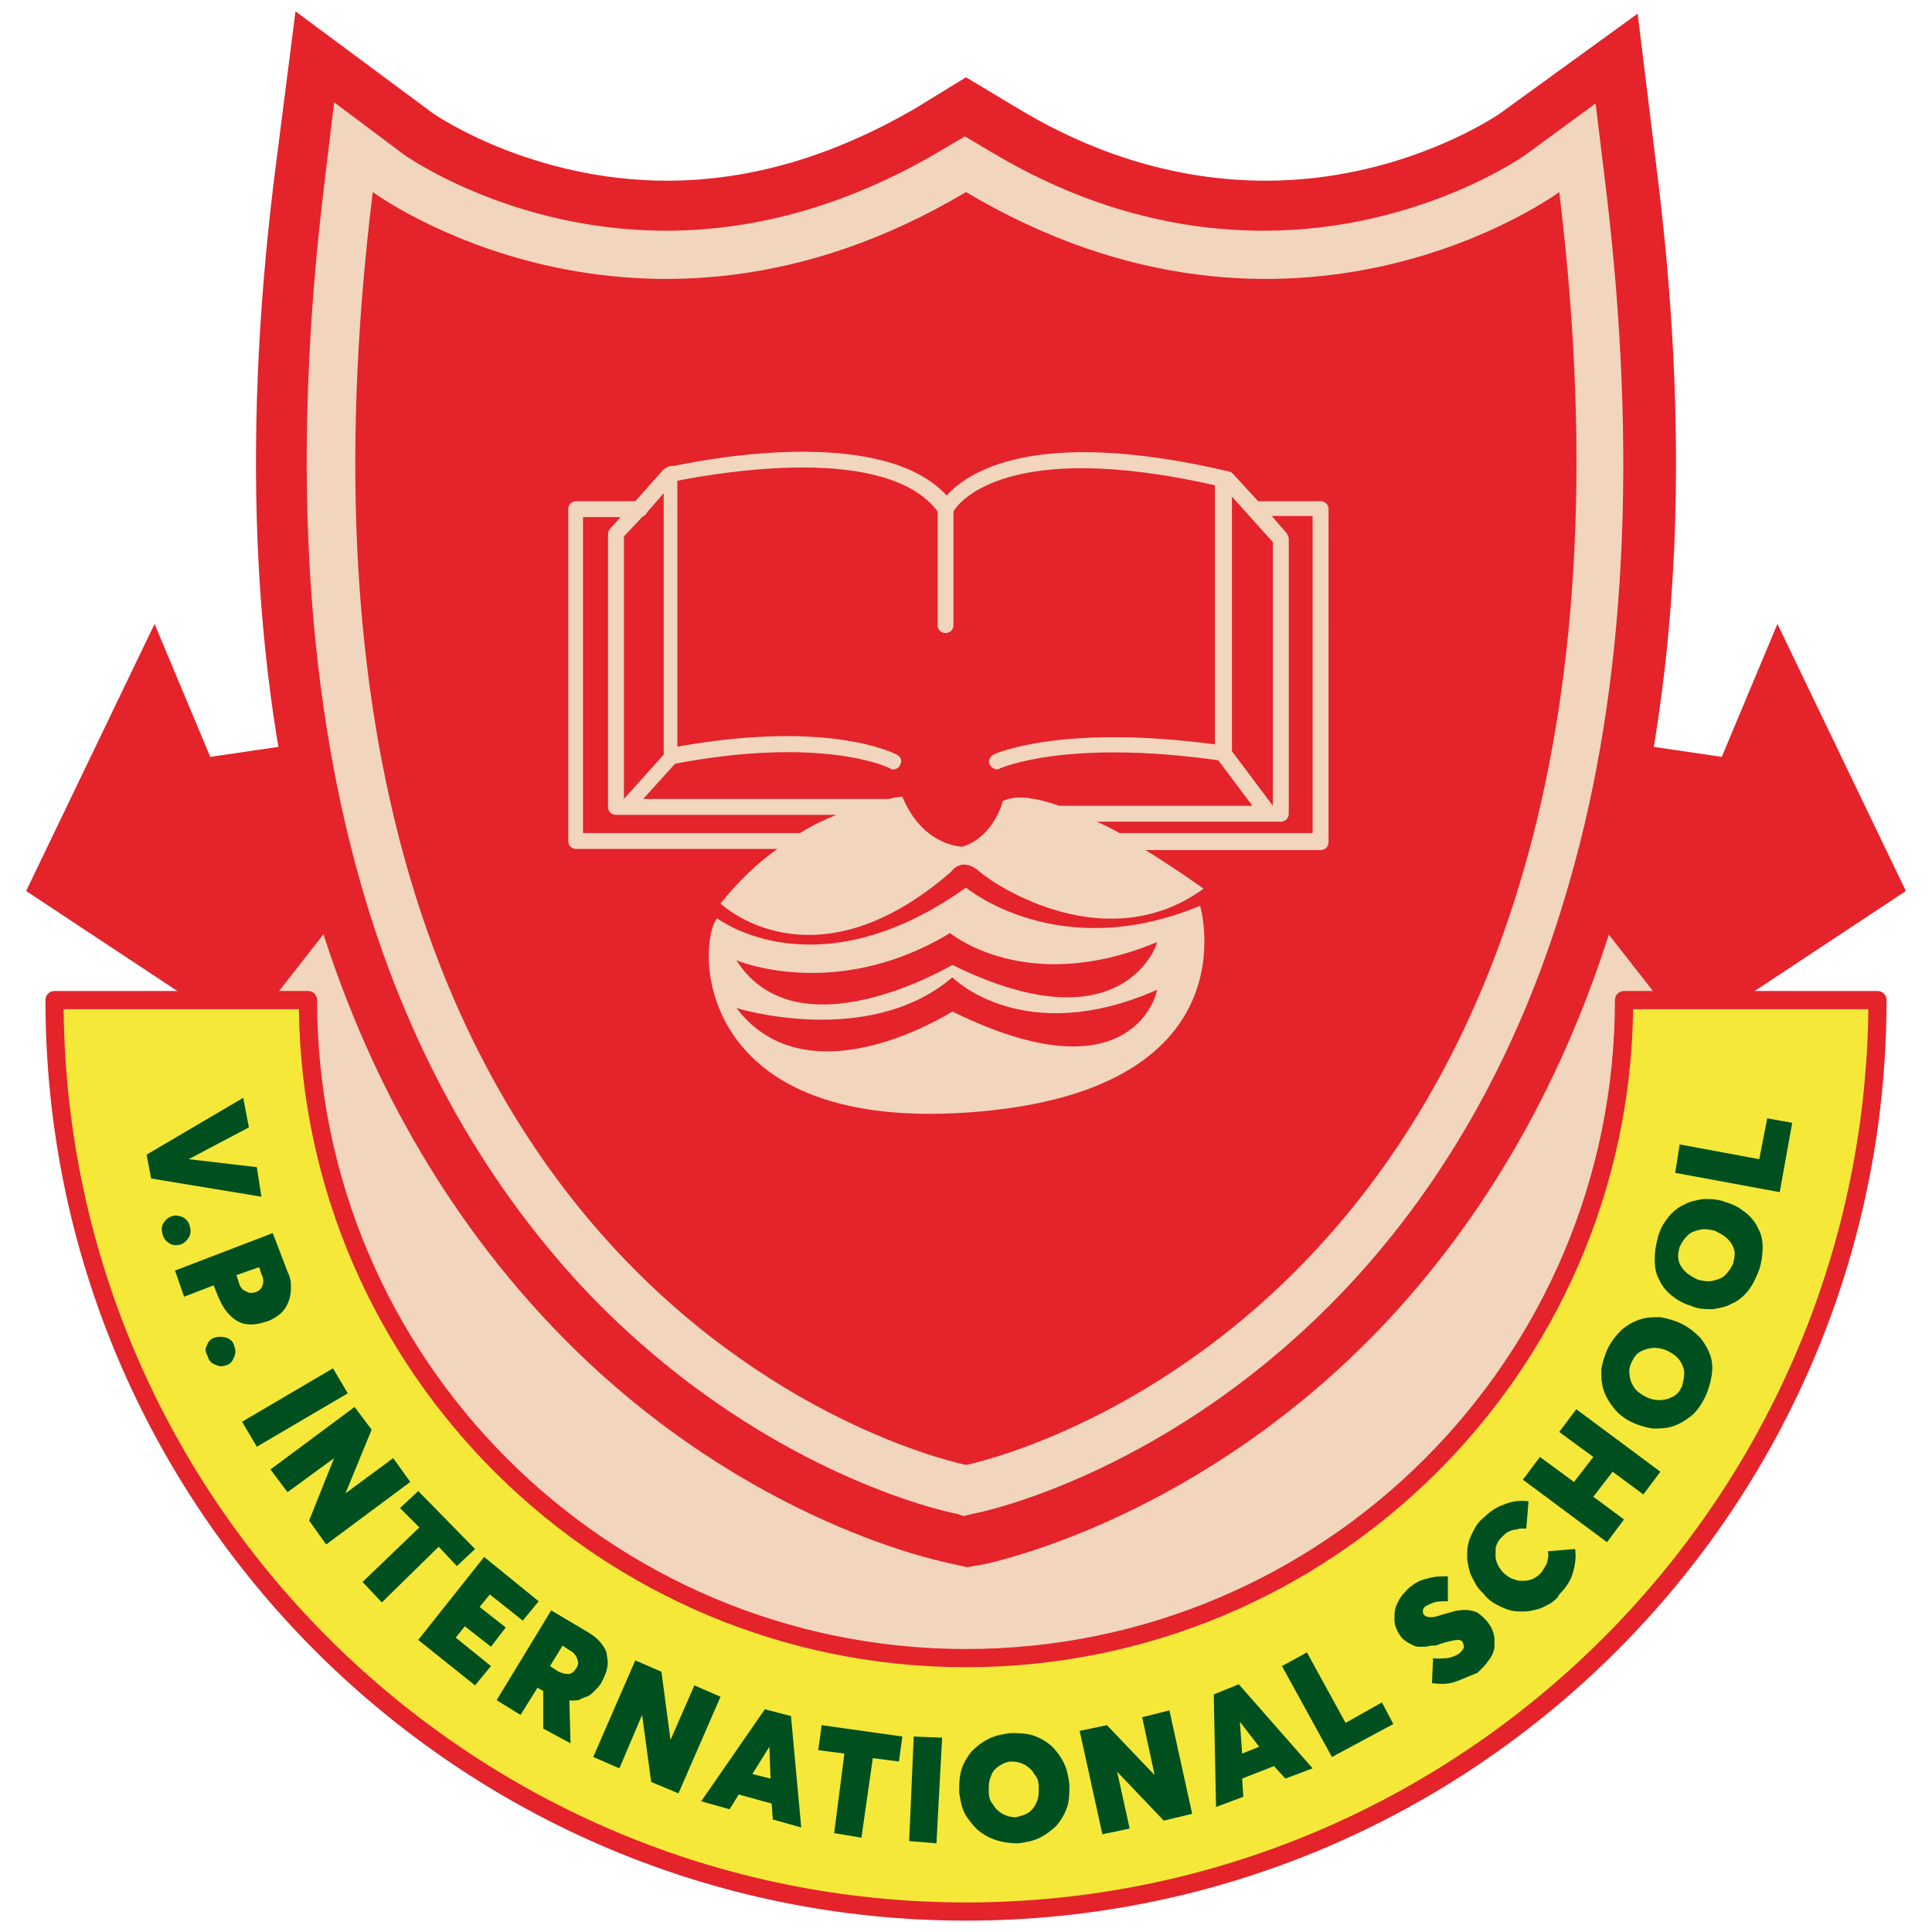 <?xml version="1.0" encoding="utf-8"?>
<!-- Generator: Adobe Illustrator 23.0.5, SVG Export Plug-In . SVG Version: 6.00 Build 0)  -->
<!DOCTYPE svg PUBLIC "-//W3C//DTD SVG 1.1//EN" "http://www.w3.org/Graphics/SVG/1.1/DTD/svg11.dtd">
<svg version="1.1" id="Layer_1" xmlns:x="http://ns.adobe.com/Extensibility/1.0/" xmlns:i="http://ns.adobe.com/AdobeIllustrator/10.0/" xmlns:graph="http://ns.adobe.com/Graphs/1.0/"
	 xmlns="http://www.w3.org/2000/svg" xmlns:xlink="http://www.w3.org/1999/xlink" x="0px" y="0px" viewBox="0 0 170 170"
	 style="enable-background:new 0 0 170 170;" xml:space="preserve">
<style type="text/css">
	.st0{fill:#F2D5BD;}
	.st1{fill:#E4232B;}
	.st2{fill:#F5E839;}
	.st3{fill:#00501F;}
</style>
<g>
	<polygon class="st0" points="28.7,78.1 21.3,87.2 28.7,115.2 54.9,141.9 87,149 118.8,138.6 143.1,113.5 148.2,84.2 140.1,78.8 	
		"/>
	<g>
		<g>
			<polygon class="st1" points="13.6,54.9 18.5,66.6 32.1,64.6 33.4,75.9 21.5,91.1 2.3,78.4 			"/>
			<polygon class="st1" points="156.4,54.9 151.5,66.6 137.9,64.6 136.6,75.9 148.5,91.1 167.7,78.4 			"/>
		</g>
		<g>
			<path class="st1" d="M83.3,137.5c-0.8-0.2-19-3.9-35.3-21.4C38.6,106,31.6,93.5,27.4,78.7c-5.1-17.9-6.2-39-3.3-62.8L26,1l12,8.9
				c0.4,0.3,8.8,6,20.7,6c7.4,0,14.7-2.2,21.9-6.4L85,6.8l4.5,2.7c7.1,4.3,14.5,6.4,21.9,6.4c12.1,0,20.6-5.9,20.7-6l12-8.7
				l1.8,14.7c2.9,23.8,1.8,45-3.3,62.9c-4.2,14.8-11.1,27.3-20.5,37.4c-16.3,17.4-34.6,21.2-35.3,21.4l-1.7,0.3L83.3,137.5z"/>
			<path class="st0" d="M84.2,133.2c-0.7-0.1-17.6-3.6-33-20c-8.9-9.6-15.5-21.5-19.5-35.6c-4.9-17.3-6-37.9-3.2-61.1L29.4,9l6,4.5
				c0.1,0.1,9.5,6.8,23.2,6.8c8.2,0,16.3-2.4,24.1-7l2.2-1.3l2.2,1.3c7.8,4.7,15.9,7,24.1,7c13.7,0,23.1-6.7,23.2-6.8l6-4.4l0.9,7.4
				c2.8,23.2,1.8,43.8-3.2,61.1c-4,14.1-10.6,26.1-19.5,35.6c-15.4,16.4-32.3,19.9-33,20l-0.8,0.2L84.2,133.2z"/>
			<path class="st1" d="M137.2,16.9c0,0-23.3,17.2-52.2,0c-28.9,17.2-52.2,0-52.2,0c-12.2,99.3,52.2,112,52.2,112
				S149.3,116.2,137.2,16.9z"/>
		</g>
		<g>
			<g>
				<path class="st2" d="M85,145.9c-32,0-57.9-25.9-57.9-57.9H4.8c0,44.3,35.9,80.2,80.2,80.2s80.2-35.9,80.2-80.2h-22.3
					C142.9,120,117,145.9,85,145.9z"/>
				<path class="st1" d="M85,169c-44.7,0-81-36.3-81-81c0-0.5,0.4-0.8,0.8-0.8h22.3c0.5,0,0.8,0.4,0.8,0.8
					c0,31.5,25.6,57.1,57.1,57.1s57.1-25.6,57.1-57.1c0-0.5,0.4-0.8,0.8-0.8h22.3c0.5,0,0.8,0.4,0.8,0.8C166,132.7,129.7,169,85,169
					z M5.6,88.8c0.4,43.4,35.9,78.6,79.4,78.6s78.9-35.2,79.4-78.6h-20.7c-0.4,32-26.6,57.9-58.7,57.9s-58.3-25.9-58.7-57.9H5.6z"/>
			</g>
			<g>
				<path class="st3" d="M23,105.3l-9.7-1.6l-0.4-2.1l8.5-5l0.5,2.6l-5.3,2.8l0,0l6,0.7L23,105.3z"/>
				<path class="st3" d="M14.4,107.6c0.2-0.3,0.4-0.5,0.8-0.6c0.3-0.1,0.6,0,0.9,0.1c0.3,0.2,0.5,0.4,0.6,0.8c0.1,0.3,0.1,0.7-0.1,1
					c-0.2,0.3-0.4,0.5-0.7,0.6c-0.3,0.1-0.7,0.1-1-0.1c-0.3-0.2-0.5-0.4-0.6-0.8C14.2,108.2,14.2,107.9,14.4,107.6z"/>
				<path class="st3" d="M24,108.5l1.3,3.4c0.2,0.4,0.3,0.8,0.3,1.2c0,0.4,0,0.7-0.1,1.1c-0.1,0.3-0.2,0.6-0.4,0.9
					c-0.2,0.3-0.4,0.5-0.7,0.7c-0.3,0.2-0.6,0.4-1,0.5c-0.6,0.2-1.2,0.3-1.8,0.2c-0.6-0.1-1-0.4-1.4-0.8c-0.4-0.4-0.7-0.9-1-1.6
					l-0.4-1l-2.6,1l-0.8-2.3L24,108.5z M21,112.8c0.1,0.4,0.3,0.7,0.6,0.8c0.3,0.2,0.5,0.2,0.9,0.1c0.3-0.1,0.5-0.3,0.6-0.6
					c0.1-0.3,0.1-0.6-0.1-1l-0.2-0.6l-2,0.7L21,112.8z"/>
				<path class="st3" d="M18.2,118.4c0.1-0.3,0.3-0.6,0.7-0.7c0.3-0.1,0.6-0.1,1,0c0.3,0.1,0.6,0.3,0.7,0.7c0.1,0.3,0.2,0.6,0,1
					c-0.1,0.3-0.3,0.6-0.6,0.7c-0.3,0.1-0.6,0.2-1,0c-0.3-0.1-0.6-0.3-0.7-0.7C18.1,119,18,118.7,18.2,118.4z"/>
				<path class="st3" d="M29.3,120.4l1.3,2.2l-8,4.7l-1.3-2.2L29.3,120.4z"/>
				<path class="st3" d="M36.1,130.4l-7.4,5.5l-1.5-2.1l2.2-5.5l0,0l-4.1,3l-1.5-2l7.4-5.5l1.5,2l-2.3,5.6l0,0l4.2-3.1L36.1,130.4z"
					/>
				<path class="st3" d="M36.9,134.4l-1.7-1.7l1.6-1.5l5,5.1l-1.6,1.5l-1.6-1.7l-5,4.9l-1.7-1.8L36.9,134.4z"/>
				<path class="st3" d="M42.6,137l4.8,3.9l-1.4,1.7l-2.9-2.3l-0.9,1.1l2.3,1.8l-1.3,1.7l-2.3-1.8l-0.8,1l3.1,2.5l-1.4,1.7l-5-4
					L42.6,137z"/>
				<path class="st3" d="M47.8,152.1l0-3.3l-0.5-0.3l-1.5,2.4l-2.1-1.3l4.8-7.9l3.2,1.9c0.5,0.3,0.9,0.6,1.2,1
					c0.3,0.4,0.5,0.7,0.5,1.1c0.1,0.4,0.1,0.8,0,1.2c-0.1,0.4-0.3,0.8-0.5,1.2c-0.2,0.3-0.4,0.5-0.6,0.7c-0.2,0.2-0.4,0.4-0.7,0.5
					s-0.5,0.2-0.7,0.3c-0.3,0-0.5,0.1-0.8,0l0,0l0.1,3.8L47.8,152.1z M48.4,146.6l0.6,0.4c0.3,0.2,0.7,0.3,1,0.3
					c0.3,0,0.5-0.2,0.7-0.5c0.2-0.3,0.2-0.5,0.1-0.8c-0.1-0.3-0.3-0.6-0.7-0.8l-0.6-0.4L48.4,146.6z"/>
				<path class="st3" d="M63.4,149.3l-3.7,8.5l-2.4-1l-0.8-5.9l0,0l-2,4.7l-2.3-1l3.7-8.5l2.3,1l0.8,6l0,0l2.1-4.8L63.4,149.3z"/>
				<path class="st3" d="M67.9,158.7l-2.9-0.8l-0.8,1.3l-2.5-0.7l5.6-8.1l2.3,0.6l0.9,9.8l-2.5-0.7L67.9,158.7z M67.8,156.5
					l-0.1-2.8l0,0l-1.5,2.4L67.8,156.5z"/>
				<path class="st3" d="M74.3,154.3l-2.3-0.3l0.3-2.2l7.1,1l-0.3,2.2l-2.3-0.3l-1,7l-2.4-0.4L74.3,154.3z"/>
				<path class="st3" d="M80.4,152.8l2.5,0.1l-0.5,9.3L80,162L80.4,152.8z"/>
				<path class="st3" d="M87.6,161.9c-0.6-0.2-1.1-0.5-1.6-0.9c-0.4-0.4-0.8-0.9-1.1-1.4c-0.3-0.6-0.4-1.2-0.5-1.9
					c0-0.7,0-1.3,0.2-2c0.2-0.6,0.5-1.1,0.9-1.6c0.4-0.4,0.9-0.8,1.5-1.1c0.6-0.3,1.2-0.4,1.9-0.5c0.7,0,1.3,0,2,0.2
					c0.6,0.2,1.1,0.5,1.6,0.9c0.4,0.4,0.8,0.9,1.1,1.5c0.3,0.6,0.4,1.2,0.5,1.9c0,0.7,0,1.4-0.2,2s-0.5,1.1-0.9,1.6
					c-0.4,0.4-0.9,0.8-1.5,1.1s-1.2,0.4-1.9,0.5C88.9,162.2,88.2,162.1,87.6,161.9z M90.5,159.5c0.3-0.2,0.6-0.6,0.7-0.9
					c0.2-0.4,0.2-0.8,0.2-1.3c0-0.5-0.1-0.9-0.4-1.2c-0.2-0.4-0.5-0.6-0.8-0.8c-0.4-0.2-0.7-0.3-1.2-0.3c-0.4,0-0.8,0.2-1.1,0.4
					c-0.3,0.2-0.6,0.5-0.7,0.9c-0.2,0.4-0.2,0.8-0.2,1.3c0,0.5,0.1,0.9,0.4,1.2c0.2,0.4,0.5,0.6,0.8,0.8c0.4,0.2,0.7,0.3,1.2,0.3
					C89.8,159.8,90.2,159.7,90.5,159.5z"/>
				<path class="st3" d="M102.9,150.5l2,9.1l-2.5,0.6l-4.1-4.3l0,0l1.1,5l-2.4,0.5l-2-9.1l2.4-0.5l4.2,4.4l0,0l-1.1-5.1L102.9,150.5
					z"/>
				<path class="st3" d="M112.1,155.4l-2.8,1.1l0.1,1.6L107,159l-0.2-9.9l2.2-0.9l6.5,7.4l-2.4,0.9L112.1,155.4z M110.8,153.7
					l-1.7-2.2l0,0l0.2,2.8L110.8,153.7z"/>
				<path class="st3" d="M112.8,146.6l2.2-1.2l3.4,6.2l3.2-1.8l1,1.9l-5.4,2.9L112.8,146.6z"/>
				<path class="st3" d="M128,148c-0.6,0.2-1.3,0.2-2,0.1l0.1-2.2c0.5,0.1,0.9,0,1.3,0c0.4-0.1,0.7-0.2,1-0.4
					c0.2-0.2,0.3-0.3,0.4-0.5c0-0.2,0-0.3-0.1-0.5c-0.1-0.2-0.3-0.2-0.5-0.2c-0.2,0-0.5,0.1-1,0.2c-0.2,0.1-0.4,0.1-0.6,0.2
					c-0.2,0.1-0.4,0.1-0.6,0.1c-0.2,0-0.4,0.1-0.6,0.1c-0.2,0-0.4,0-0.6,0c-0.2,0-0.4-0.1-0.6-0.2c-0.2-0.1-0.4-0.2-0.5-0.3
					c-0.2-0.1-0.4-0.3-0.5-0.5c-0.3-0.4-0.5-0.9-0.5-1.4s0-1,0.3-1.5c0.2-0.5,0.6-0.9,1-1.3c0.5-0.4,1-0.7,1.6-0.8
					c0.6-0.2,1.2-0.2,1.8-0.2l0,2.2c-0.5,0-0.9,0-1.2,0.1c-0.3,0.1-0.5,0.2-0.7,0.3c-0.2,0.1-0.3,0.3-0.3,0.4c0,0.1,0,0.3,0.1,0.4
					c0.1,0.1,0.3,0.2,0.5,0.2c0.2,0,0.5,0,1-0.2c0.8-0.2,1.3-0.4,1.6-0.4c0.6-0.1,1.2,0,1.6,0.2c0.3,0.2,0.5,0.4,0.8,0.7
					c0.2,0.3,0.4,0.5,0.5,0.8c0.1,0.3,0.2,0.5,0.2,0.8c0,0.2,0,0.5,0,0.7c0,0.2-0.1,0.5-0.2,0.7c-0.1,0.2-0.2,0.4-0.4,0.6
					c-0.1,0.2-0.3,0.4-0.4,0.5c-0.2,0.2-0.3,0.3-0.5,0.5C129.2,147.5,128.6,147.8,128,148z"/>
				<path class="st3" d="M136.4,141.1c-0.4,0.2-0.7,0.4-1.1,0.5c-0.4,0.1-0.8,0.2-1.2,0.2c-0.4,0-0.8,0-1.2-0.1
					c-0.4-0.1-0.8-0.3-1.2-0.5c-0.4-0.2-0.8-0.5-1.1-0.9c-0.3-0.3-0.6-0.6-0.8-1c-0.2-0.4-0.4-0.7-0.5-1.1c-0.1-0.4-0.2-0.8-0.2-1.2
					c0-0.4,0-0.8,0.1-1.2c0.1-0.4,0.3-0.8,0.5-1.2c0.2-0.4,0.5-0.8,0.9-1.1c0.5-0.5,1.1-0.9,1.7-1.1c0.7-0.3,1.4-0.4,2.2-0.3
					l-0.2,2.4c-0.2,0-0.3,0-0.5,0c-0.2,0-0.3,0.1-0.5,0.1c-0.2,0-0.4,0.1-0.6,0.2c-0.2,0.1-0.3,0.2-0.5,0.4
					c-0.2,0.2-0.3,0.3-0.4,0.5c-0.1,0.2-0.2,0.4-0.2,0.6s0,0.5,0,0.7c0,0.2,0.1,0.5,0.2,0.7c0.1,0.2,0.3,0.5,0.5,0.7
					c0.2,0.2,0.5,0.4,0.7,0.5c0.3,0.1,0.6,0.2,0.8,0.2c0.3,0,0.6,0,0.9-0.1c0.3-0.1,0.6-0.3,0.8-0.5c0.3-0.3,0.4-0.6,0.6-0.9
					c0.1-0.4,0.2-0.7,0.1-1.1l2.4-0.2c0.1,0.7,0,1.4-0.2,2.1c-0.2,0.7-0.6,1.3-1.2,1.9C137.1,140.6,136.7,140.9,136.4,141.1z"/>
				<path class="st3" d="M134,130.2l1.5-2l3,2.2l1.7-2.2l-3-2.2l1.5-2l7.4,5.5l-1.5,2l-2.7-2l-1.7,2.2l2.7,2l-1.5,2L134,130.2z"/>
				<path class="st3" d="M148.8,124.6c-0.5,0.4-1,0.7-1.6,0.9c-0.6,0.2-1.2,0.2-1.8,0.2c-0.6-0.1-1.3-0.3-1.9-0.6
					c-0.6-0.3-1.1-0.7-1.5-1.2c-0.4-0.5-0.7-1-0.9-1.6c-0.2-0.6-0.2-1.2-0.2-1.8c0.1-0.6,0.3-1.3,0.6-1.9c0.3-0.6,0.7-1.1,1.2-1.6
					c0.5-0.4,1-0.7,1.6-0.9c0.6-0.2,1.2-0.2,1.8-0.2c0.6,0.1,1.3,0.3,1.9,0.6c0.6,0.3,1.1,0.7,1.6,1.2c0.4,0.5,0.7,1,0.9,1.6
					c0.2,0.6,0.2,1.2,0.1,1.8c-0.1,0.6-0.3,1.3-0.6,1.9C149.7,123.6,149.3,124.2,148.8,124.6z M148.2,120.8c0-0.4-0.2-0.8-0.4-1.1
					c-0.2-0.3-0.6-0.6-1-0.8s-0.8-0.3-1.2-0.3c-0.4,0-0.8,0.1-1.2,0.3c-0.4,0.2-0.6,0.5-0.8,0.9c-0.2,0.4-0.3,0.8-0.2,1.2
					c0,0.4,0.2,0.8,0.4,1.1c0.2,0.3,0.6,0.6,1,0.8c0.4,0.2,0.8,0.3,1.2,0.3c0.4,0,0.8-0.1,1.2-0.3c0.4-0.2,0.6-0.5,0.8-0.9
					C148.1,121.6,148.2,121.2,148.2,120.8z"/>
				<path class="st3" d="M153.8,113.6c-0.4,0.5-0.9,0.9-1.4,1.1c-0.5,0.3-1.1,0.4-1.7,0.5c-0.6,0-1.3,0-1.9-0.3
					c-0.7-0.2-1.2-0.5-1.7-0.9c-0.5-0.4-0.9-0.9-1.1-1.4c-0.3-0.5-0.4-1.1-0.4-1.8c0-0.6,0.1-1.3,0.3-2c0.2-0.7,0.5-1.2,0.9-1.7
					c0.4-0.5,0.9-0.9,1.4-1.1c0.5-0.3,1.1-0.4,1.7-0.5c0.6,0,1.3,0,2,0.3c0.7,0.2,1.2,0.5,1.7,0.9c0.5,0.4,0.9,0.9,1.1,1.4
					c0.3,0.5,0.4,1.1,0.4,1.7c0,0.6-0.1,1.3-0.3,1.9C154.5,112.5,154.2,113.1,153.8,113.6z M152.6,110c-0.1-0.4-0.3-0.7-0.6-1
					c-0.3-0.3-0.7-0.5-1.1-0.7c-0.4-0.1-0.9-0.2-1.3-0.1c-0.4,0.1-0.8,0.2-1.1,0.5c-0.3,0.3-0.5,0.6-0.7,1c-0.1,0.4-0.2,0.8-0.1,1.2
					c0.1,0.4,0.3,0.7,0.6,1c0.3,0.3,0.7,0.5,1.1,0.7c0.4,0.1,0.9,0.2,1.3,0.1c0.4-0.1,0.8-0.2,1.1-0.5c0.3-0.3,0.5-0.6,0.7-1
					C152.6,110.7,152.7,110.3,152.6,110z"/>
				<path class="st3" d="M147.4,103.2l0.4-2.5l7,1.3l0.7-3.6l2.2,0.4l-1.1,6.1L147.4,103.2z"/>
			</g>
		</g>
	</g>
	<g>
		<path class="st0" d="M85,78.1c-13.2,9.4-21.9,2.7-21.9,2.7C61.3,83,60.9,99.5,85,97.9c25.5-1.7,20.6-18.2,20.6-18.2
			C93.1,84.9,85,78.1,85,78.1z M83.8,89c0,0-12.6,8.1-19-0.3c0,0,11.6,3.6,19-2.7c0,0,6.2,6.3,18,1.1C101.9,87.1,99.8,96.9,83.8,89z
			 M83.8,84.9c0,0-13.6,8.1-19-0.4c0,0,8.7,3.7,18.8-2.4c0,0,6.7,5.6,18.2,0.8C101.9,83,98.8,92.3,83.8,84.9z"/>
		<path class="st0" d="M116.2,44.1h-5.5l-2.2-2.4c-0.1-0.1-0.2-0.2-0.3-0.2c-17.4-4.1-23.2,0.2-24.9,2.1c-5.6-6.1-20.7-3.3-24-2.6
			c-0.1,0-0.1,0-0.2,0c-0.2,0-0.4,0.1-0.5,0.2c-0.1,0-0.2,0.1-0.3,0.2l-2.4,2.7h-5.2c-0.4,0-0.7,0.3-0.7,0.7V74
			c0,0.4,0.3,0.7,0.7,0.7h17.7c-1.7,1.2-3.4,2.8-5,4.8c0,0,8.1,7.8,20.3-2.8c0,0,0.9-1.4,2.5,0c1.6,1.4,11.3,7.6,19.7,1.5
			c0,0-2.2-1.6-5.1-3.4h15.4c0.4,0,0.7-0.3,0.7-0.7V44.8C116.9,44.4,116.6,44.1,116.2,44.1z M108.4,43.7l3.6,4v23.2l-3.6-4.8V43.7z
			 M54.9,47.2l1.6-1.7c0.2-0.1,0.4-0.3,0.5-0.5l1.4-1.6v23l-3.5,3.9V47.2z M51.3,73.3V45.5h3.3l-0.9,1c-0.1,0.1-0.2,0.3-0.2,0.5V71
			c0,0.4,0.3,0.7,0.7,0.7h19.4c-1,0.4-2.1,0.9-3.2,1.6H51.3z M84.7,74.5c0,0-3.5,0-5.3-4.4c0,0-0.4,0-1.2,0.2H56.6l2.8-3.1
			c13.2-2.5,18.9,0.4,18.9,0.4c0.1,0.1,0.2,0.1,0.3,0.1c0.2,0,0.5-0.1,0.6-0.4c0.2-0.3,0.1-0.7-0.3-0.9c-0.2-0.1-5.9-3.1-19.3-0.7
			V42.3c3.6-0.7,18.4-3.3,22.9,2.7v10c0,0.4,0.3,0.7,0.7,0.7s0.7-0.3,0.7-0.7V45c0.5-0.9,4.9-6.4,23-2.3v22.8
			c-13.5-1.8-19.3,0.8-19.5,0.9c-0.3,0.2-0.5,0.6-0.3,0.9c0.1,0.2,0.4,0.4,0.6,0.4c0.1,0,0.2,0,0.3-0.1c0.1,0,5.7-2.6,19.2-0.7l3,4
			h-17c-2-0.7-3.8-1-5-0.4C88.3,70.4,87.5,73.6,84.7,74.5z M115.5,73.3h-17c-0.7-0.4-1.3-0.7-2-1h16.2c0.4,0,0.7-0.3,0.7-0.7V47.4
			c0-0.2-0.1-0.3-0.2-0.5l-1.3-1.5h3.6V73.3z"/>
	</g>
</g>
</svg>
